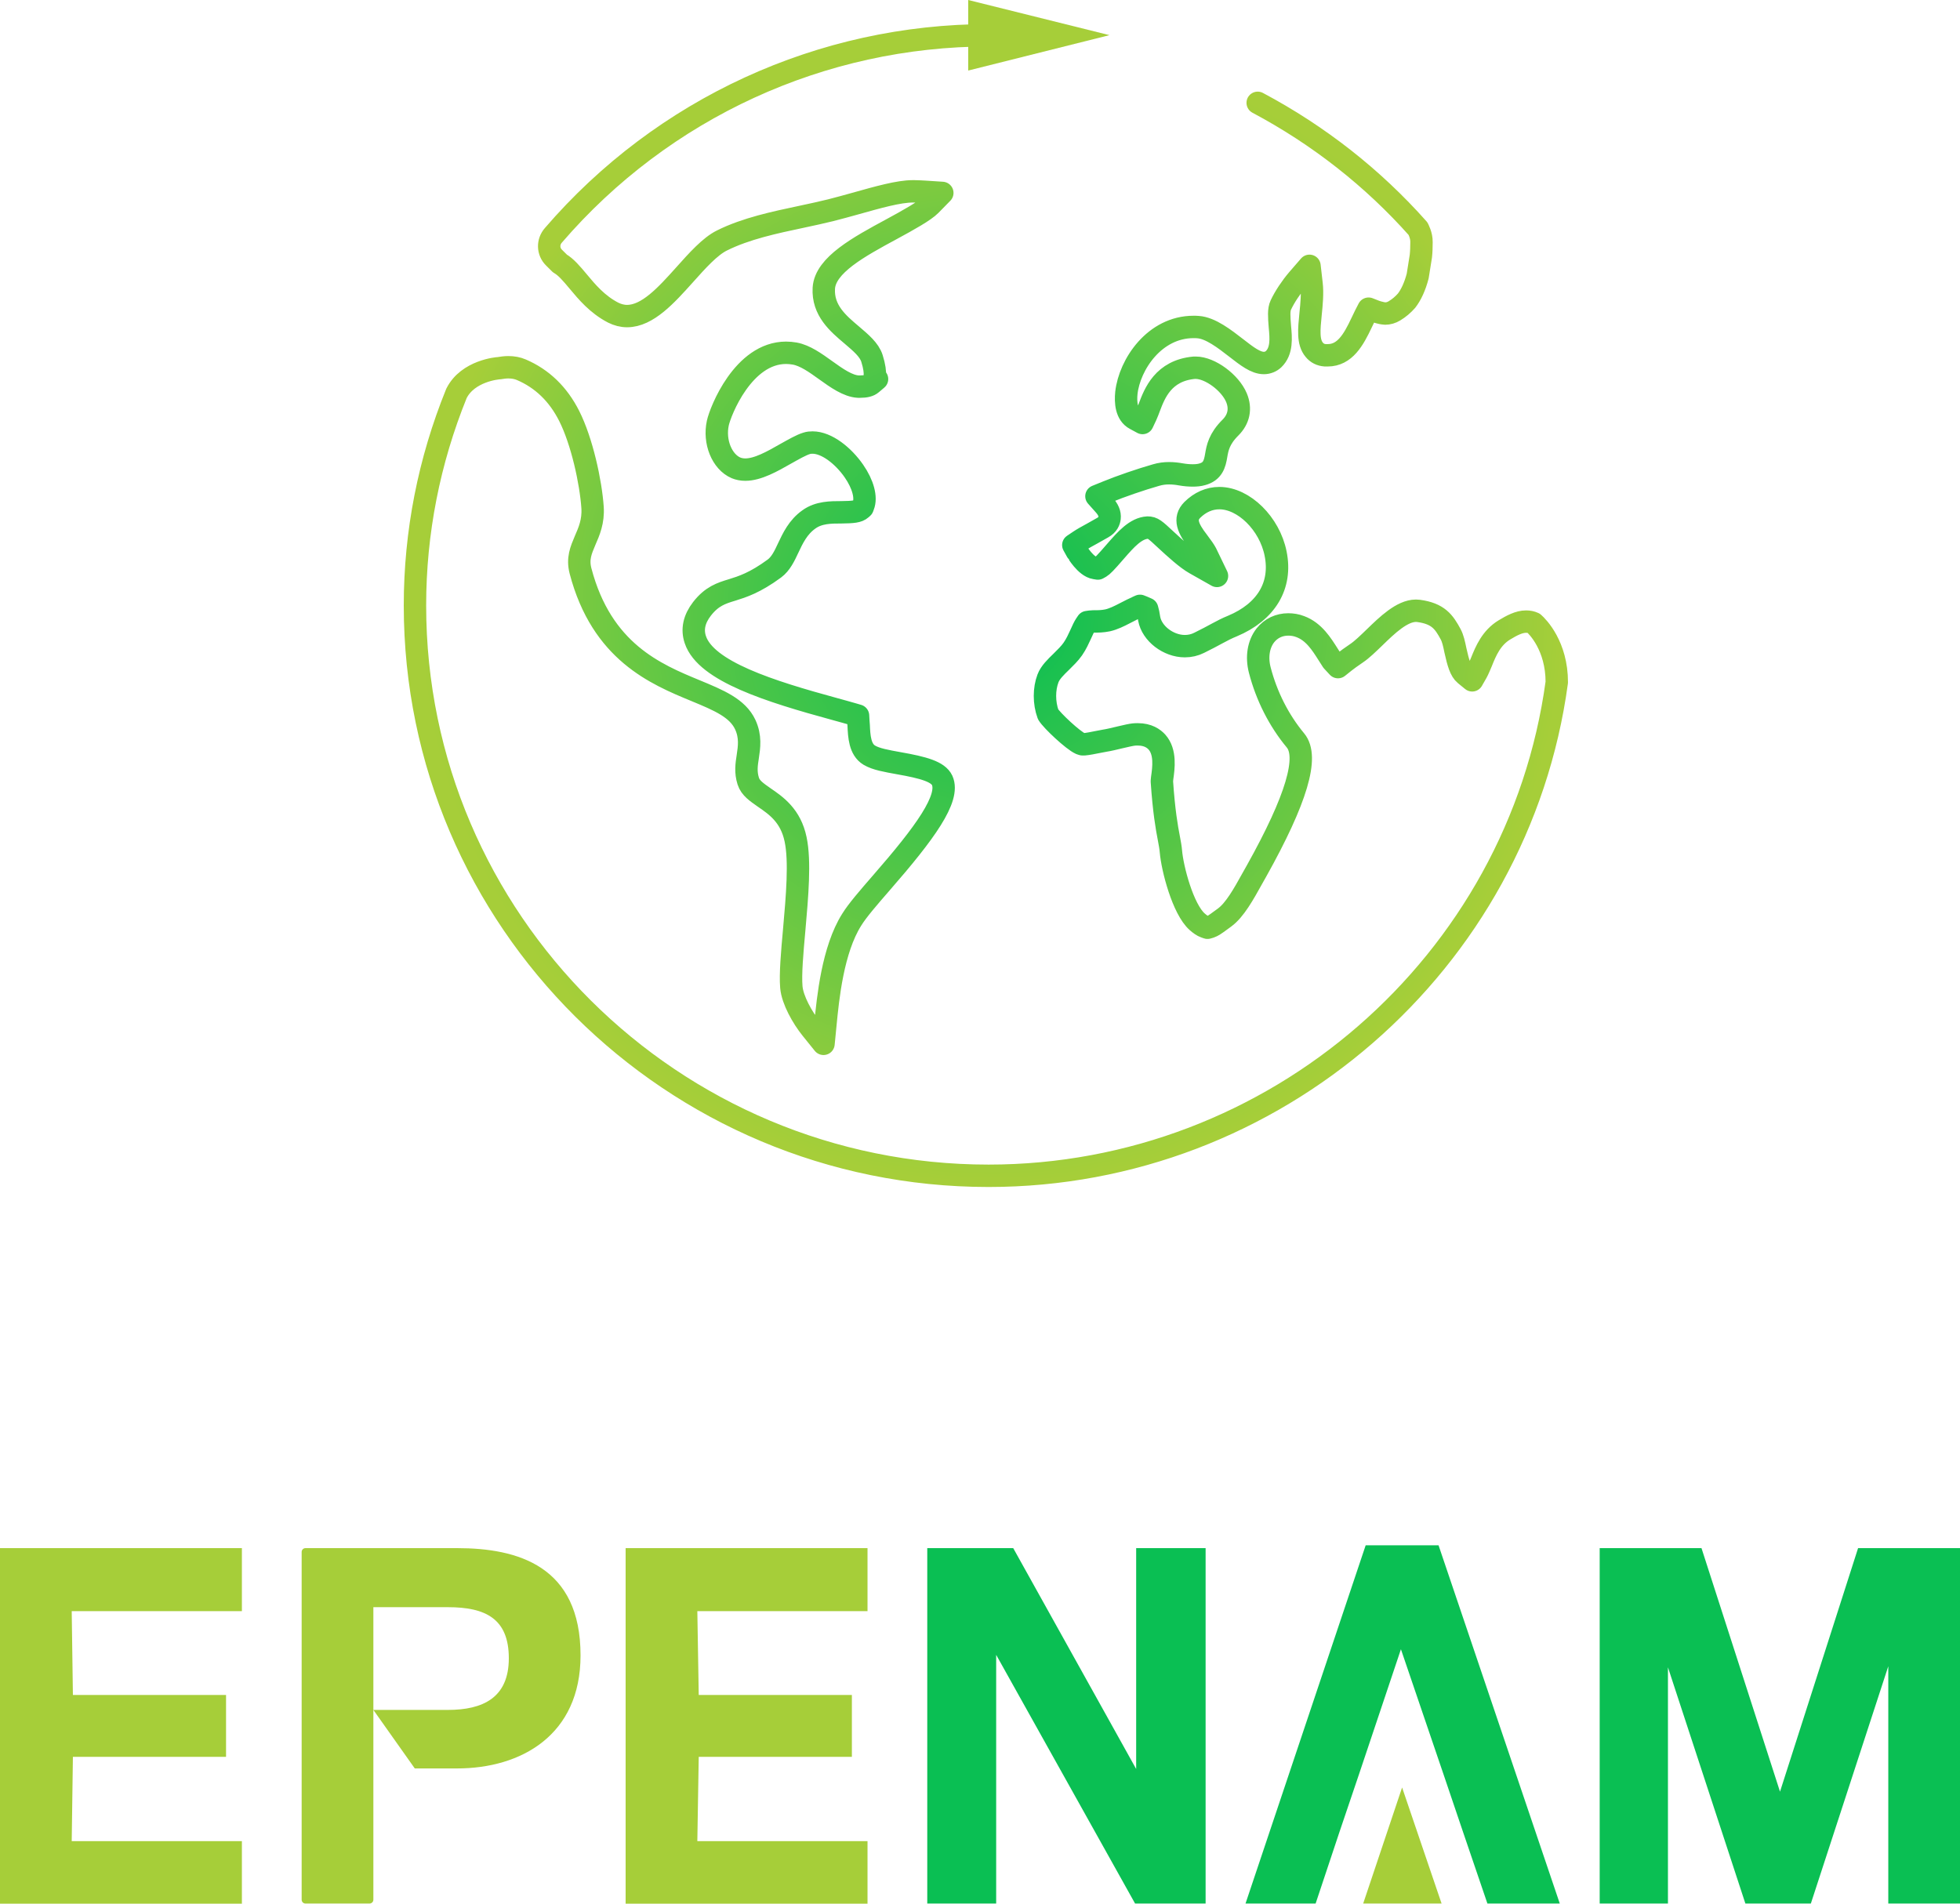 <svg xmlns="http://www.w3.org/2000/svg" width="175" height="170" viewBox="0 0 175 170" fill="none"><path d="M88.293 3.15C73.357 3.15 59.185 9.661 49.412 21.011C48.889 21.602 48.917 22.459 49.454 22.994L49.992 23.528C50.529 23.838 51.01 24.4 51.633 25.146C52.396 26.06 53.33 27.185 54.744 27.916C55.14 28.113 55.55 28.226 55.989 28.226C57.813 28.226 59.496 26.355 61.123 24.541C62.254 23.275 63.4 21.995 64.461 21.475C66.596 20.406 69.213 19.858 71.533 19.366C72.523 19.154 73.371 18.972 74.163 18.775C74.899 18.592 75.634 18.381 76.356 18.184C78.406 17.608 80.245 17.087 81.49 17.087H81.645C81.942 17.087 82.31 17.115 82.621 17.129L84.135 17.228L83.074 18.311C82.55 18.845 81.136 19.633 79.609 20.462C76.695 22.038 73.682 23.669 73.555 25.736C73.442 27.719 74.828 28.887 76.044 29.913C76.851 30.602 77.614 31.235 77.855 32.009C78.081 32.726 78.138 33.232 78.109 33.57L78.307 33.851L77.826 34.259C77.614 34.442 77.289 34.526 76.794 34.526C76.737 34.526 76.695 34.526 76.638 34.526C75.719 34.484 74.701 33.767 73.725 33.064C72.805 32.403 71.886 31.742 70.953 31.573C70.698 31.531 70.444 31.503 70.189 31.503C66.356 31.503 64.319 36.734 64.093 37.775C63.725 39.449 64.461 41.249 65.72 41.783C65.96 41.882 66.243 41.938 66.54 41.938C67.657 41.938 68.93 41.221 70.161 40.517C70.84 40.138 71.547 39.73 72.028 39.589C72.197 39.533 72.367 39.519 72.551 39.519C73.824 39.519 75.309 40.714 76.242 42.064C77.063 43.246 77.374 44.441 77.077 45.172L77.02 45.327L76.893 45.44C76.61 45.693 76.186 45.735 75.125 45.749C74.177 45.749 73.103 45.749 72.226 46.382C71.25 47.071 70.783 48.07 70.373 48.942C70.033 49.673 69.708 50.348 69.142 50.77C67.403 52.05 66.271 52.401 65.366 52.683C64.39 52.978 63.556 53.245 62.679 54.37C61.971 55.284 61.773 56.213 62.085 57.127C63.032 59.954 68.746 61.74 74.517 63.315C75.111 63.484 75.663 63.624 76.129 63.765L76.61 63.906L76.638 64.398L76.667 64.778C76.709 65.734 76.766 66.929 77.614 67.436C78.222 67.801 79.156 67.956 80.231 68.153C82.48 68.547 83.753 68.912 84.12 69.686C84.842 71.275 82.593 74.369 78.703 78.827C77.544 80.163 76.554 81.302 76.044 82.132C74.347 84.818 73.923 89.15 73.697 91.485L73.527 93.215L72.438 91.864C71.646 90.88 70.755 89.305 70.656 88.152C70.557 86.998 70.727 85.072 70.91 83.046C71.179 80.009 71.448 76.915 71.037 74.96C70.599 72.836 69.284 71.936 68.237 71.219C67.558 70.741 67.007 70.375 66.809 69.756C66.554 68.954 66.653 68.279 66.766 67.562C66.893 66.718 67.035 65.776 66.54 64.707C65.847 63.23 64.192 62.541 62.085 61.669C58.549 60.207 53.726 58.21 51.831 50.981C51.548 49.884 51.873 49.139 52.241 48.267C52.594 47.465 52.99 46.551 52.906 45.313C52.75 43.035 51.958 39.406 50.826 37.156C49.836 35.187 48.394 33.809 46.555 33.021C46.201 32.867 45.805 32.796 45.381 32.796C45.098 32.796 44.815 32.839 44.547 32.881C44.433 32.881 41.774 33.106 40.756 35.131C38.309 41.164 37.05 47.549 37.05 54.075C37.05 82.16 60.02 105 88.264 105C113.78 105 135.589 86.042 138.998 60.924C138.998 57.675 137.286 55.959 136.933 55.65C136.721 55.552 136.494 55.51 136.254 55.51C135.617 55.51 134.967 55.861 134.316 56.255C133.156 56.958 132.661 58.139 132.279 59.096C132.152 59.391 131.982 59.813 131.855 60.038L131.445 60.755L130.808 60.235C130.412 59.911 130.2 59.222 129.946 58.069C129.833 57.507 129.719 57 129.521 56.635C128.927 55.538 128.418 54.792 126.65 54.553C126.579 54.553 126.495 54.539 126.424 54.539C125.179 54.539 123.836 55.847 122.747 56.902C122.181 57.45 121.587 58.027 121.12 58.336C120.611 58.674 120.286 58.927 120.045 59.11L119.465 59.574L118.956 59.025C118.843 58.857 118.702 58.632 118.588 58.449C118.008 57.535 117.315 56.41 116.099 55.959C115.746 55.819 115.378 55.763 115.024 55.763C114.218 55.763 113.483 56.1 112.973 56.747C112.365 57.535 112.181 58.66 112.478 59.827C113.087 62.176 114.19 64.341 115.661 66.114C116.891 67.576 115.76 71.388 112.195 77.772L111.814 78.448C111.036 79.854 110.244 81.274 109.338 81.935L108.971 82.203C108.518 82.54 108.264 82.709 108.051 82.779L107.811 82.85L107.571 82.765C107.373 82.695 107.146 82.54 106.892 82.315C105.619 81.19 104.671 77.561 104.544 76.014C104.516 75.663 104.445 75.311 104.36 74.847C104.176 73.891 103.921 72.47 103.738 69.77L103.766 69.475C103.893 68.589 104.091 67.154 103.299 66.268C103.016 65.959 102.507 65.579 101.588 65.579C101.475 65.579 101.347 65.579 101.234 65.593C100.98 65.621 100.598 65.706 100.004 65.846C99.48 65.973 99.014 66.085 98.646 66.142C98.434 66.184 98.207 66.226 97.981 66.268C97.571 66.353 97.132 66.437 96.821 66.465H96.638L96.468 66.409C95.803 66.114 93.922 64.356 93.582 63.793C93.201 62.752 93.215 61.515 93.568 60.587C93.766 60.052 94.275 59.56 94.756 59.096C95.124 58.73 95.506 58.364 95.789 57.957C96.1 57.507 96.298 57.056 96.468 56.691C96.666 56.241 96.821 55.931 96.906 55.805L97.076 55.552L97.373 55.51H97.43L97.613 55.495H97.628C98.052 55.495 98.42 55.495 98.9 55.397C99.395 55.284 99.919 55.031 100.428 54.764C100.81 54.567 101.418 54.258 101.503 54.23L101.786 54.103L102.069 54.215L102.422 54.37L102.521 54.764L102.606 55.256C102.847 56.578 104.318 57.703 105.788 57.703C106.241 57.703 106.665 57.605 107.061 57.408C107.769 57.056 108.249 56.803 108.631 56.592C109.183 56.297 109.522 56.114 110.046 55.903C113.058 54.638 114.473 52.289 113.893 49.434C113.355 46.748 111.05 44.483 108.872 44.483C107.981 44.483 107.146 44.849 106.453 45.538C105.675 46.326 106.071 47.198 106.962 48.351C107.358 48.871 107.556 49.167 107.684 49.406L108.66 51.431L106.694 50.32C105.944 49.898 104.912 48.956 104.091 48.196C103.115 47.282 102.917 47.113 102.465 47.113C101.404 47.17 100.527 48.168 99.608 49.223C98.674 50.306 98.434 50.531 98.25 50.643L98.024 50.77L97.769 50.728C96.934 50.601 96.157 49.251 96.142 49.237L95.831 48.675L96.355 48.323C96.623 48.14 97.09 47.873 97.514 47.648C97.797 47.493 98.123 47.31 98.462 47.113C98.915 46.86 99.042 46.509 99.07 46.255C99.113 45.876 98.957 45.496 98.561 45.06L97.896 44.315L98.83 43.935C100.103 43.415 101.828 42.824 103.2 42.43C103.624 42.303 104.006 42.261 104.374 42.261C104.756 42.261 105.11 42.303 105.421 42.36C105.817 42.43 106.184 42.458 106.496 42.458C106.807 42.458 107.09 42.43 107.33 42.36C108.278 42.107 108.462 41.446 108.589 40.672C108.702 40.011 108.843 39.195 109.862 38.183C110.611 37.438 110.809 36.495 110.399 35.511C109.833 34.161 108.037 32.839 106.764 32.839H106.623C103.851 33.092 103.087 35.145 102.62 36.369C102.535 36.594 102.422 36.903 102.323 37.114L102.012 37.775L101.361 37.423C100.555 37.002 100.485 35.919 100.569 35.089C100.852 32.543 103.087 29.196 106.566 29.196C106.694 29.196 106.821 29.196 106.962 29.21C108.08 29.28 109.353 30.279 110.371 31.067C111.347 31.826 112.111 32.417 112.846 32.417C113.171 32.417 113.483 32.29 113.709 32.079C114.473 31.348 114.374 30.195 114.275 29.168C114.204 28.254 114.161 27.663 114.359 27.241C114.699 26.51 115.293 25.624 115.859 24.963L116.919 23.739L117.103 25.343C117.202 26.172 117.103 27.199 117.018 28.015C116.877 29.435 116.764 30.546 117.344 31.235C117.584 31.531 117.909 31.699 118.32 31.728C118.39 31.728 118.475 31.728 118.546 31.728C120.073 31.728 120.851 30.349 121.573 28.816C121.672 28.605 121.898 28.141 121.898 28.141L122.195 27.565L122.803 27.804C123.001 27.874 123.185 27.916 123.369 27.959C123.482 27.973 123.567 28.001 123.666 28.001C123.963 28.001 124.246 27.916 124.5 27.762C124.925 27.508 125.278 27.199 125.589 26.847C126 26.313 126.339 25.568 126.579 24.654L126.862 22.881C126.905 22.488 126.919 22.052 126.919 21.616C126.933 20.997 126.608 20.434 126.608 20.42C122.591 15.892 117.74 12.08 112.294 9.183" stroke="url(#paint0_radial_3999_1008)" stroke-width="2" stroke-linecap="round" stroke-linejoin="round"></path><path d="M86.448 0L99.06 3.139L86.448 6.3V0Z" fill="#A6CE39"></path><path d="M128.443 138H121.934L111.207 169.99H117.466L119.594 163.602L121.327 158.482L125.083 147.28L128.896 158.482L130.629 163.602L132.805 169.99H139.266L128.443 138Z" fill="#0ABF53"></path><path d="M0 138.25H21.598V143.879H6.403L6.509 151.363H20.183V156.887H6.509L6.403 164.418H21.598V170H0V138.25Z" fill="#A6CE39"></path><path d="M55.859 138.25H77.457V143.879H62.262L62.387 151.363H76.061V156.887H62.387L62.262 164.418H77.457V170H55.859V138.25Z" fill="#A6CE39"></path><path d="M82.791 138.25H90.466L101.443 157.972V138.25H107.644V169.99H101.347L88.944 147.78V169.99H82.791V138.25Z" fill="#0ABF53"></path><path d="M142.819 138.25H151.919L158.929 159.999L165.9 138.25H175V169.99H168.597V148.798L161.683 169.99H155.838L148.924 148.894V169.99H142.829V138.25H142.819Z" fill="#0ABF53"></path><path d="M40.808 138.25H27.279C27.087 138.25 26.933 138.403 26.933 138.596V169.645C26.933 169.837 27.087 169.99 27.279 169.99H32.989C33.182 169.99 33.336 169.837 33.336 169.645V143.524H39.99C43.341 143.524 45.43 144.542 45.43 148.087C45.43 151.632 43.09 152.698 39.99 152.698H33.336L37.034 157.924H40.808C46.547 157.924 51.834 154.937 51.834 147.837C51.843 139.825 46.201 138.25 40.808 138.25Z" fill="#A6CE39"></path><path d="M125.188 159.625L121.712 169.99H128.713L125.188 159.625Z" fill="#A6CE39"></path><defs><radialGradient id="paint0_radial_3999_1008" cx="0" cy="0" r="1" gradientUnits="userSpaceOnUse" gradientTransform="translate(88.549 54.6) rotate(-81.695) scale(50.934 50.981)"><stop offset="0.051" stop-color="#0ABF53"></stop><stop offset="1" stop-color="#A6CE39"></stop></radialGradient></defs></svg>